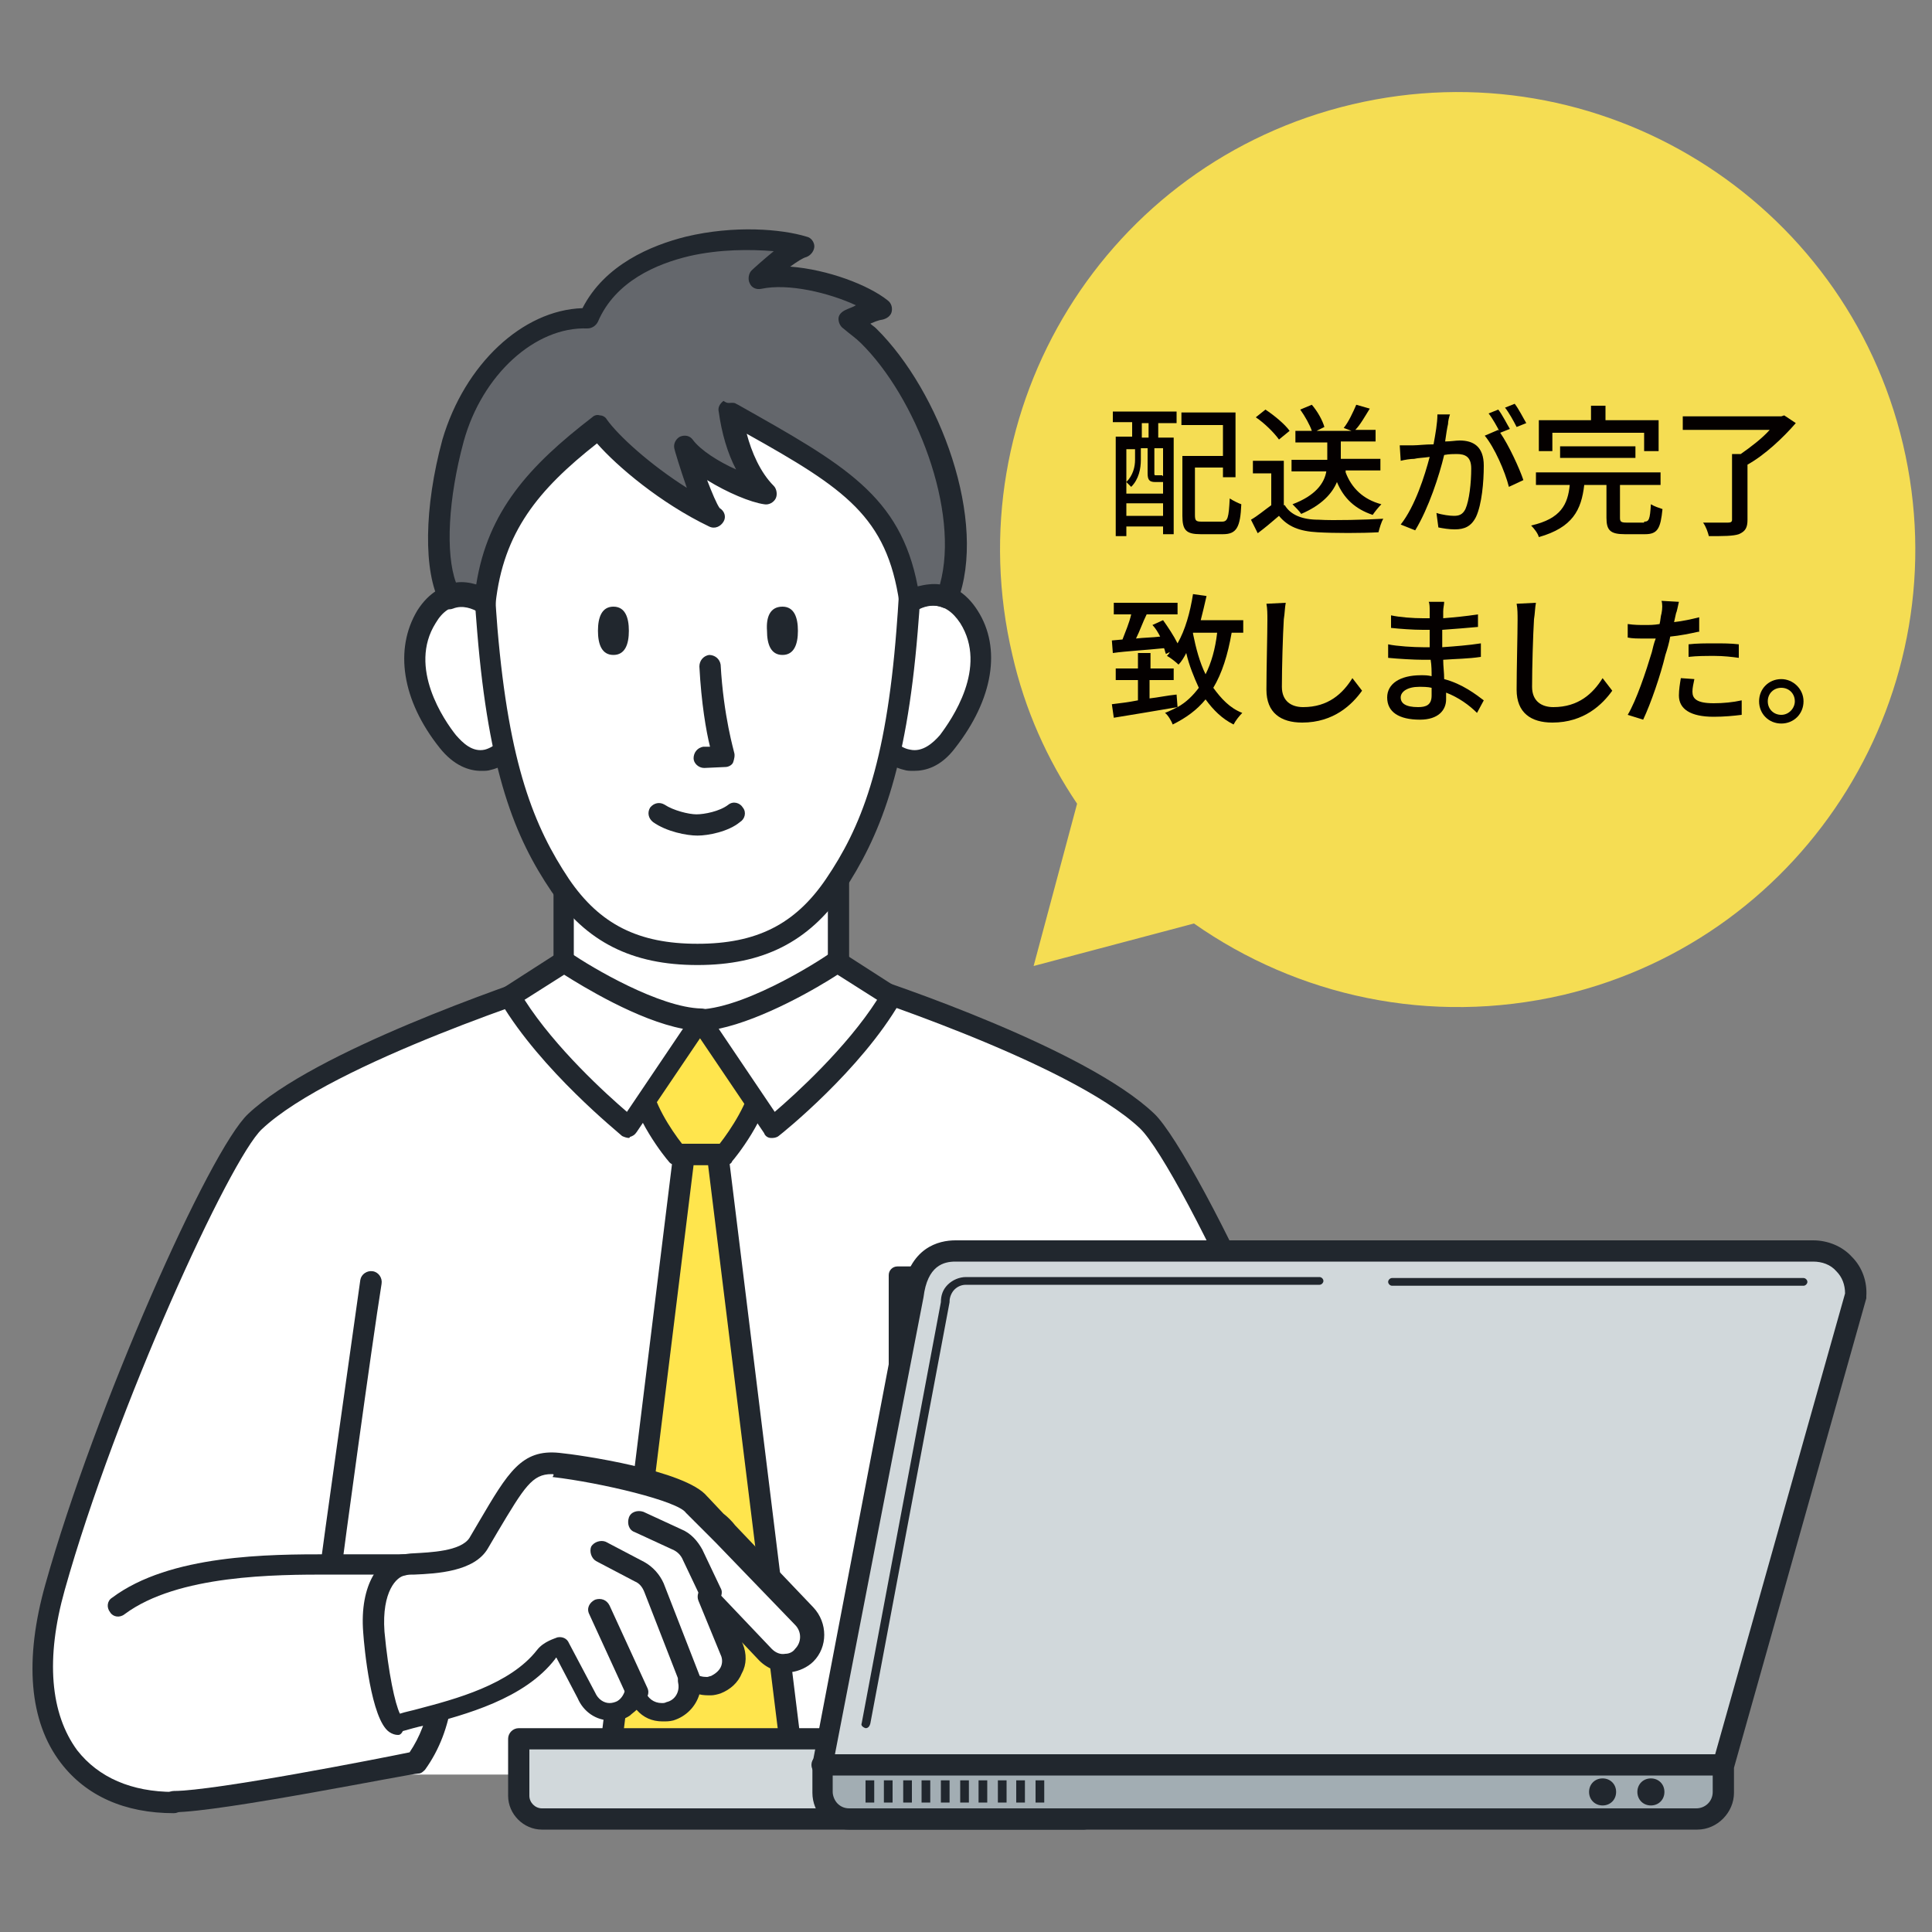 <?xml version="1.0" encoding="utf-8"?>
<!-- Generator: Adobe Illustrator 26.0.1, SVG Export Plug-In . SVG Version: 6.00 Build 0)  -->
<svg version="1.1" id="素材" xmlns="http://www.w3.org/2000/svg" xmlns:xlink="http://www.w3.org/1999/xlink" x="0px" y="0px"
	 width="200px" height="200px" viewBox="0 0 200 200" style="enable-background:new 0 0 200 200;" xml:space="preserve">
<rect x="0" y="0" width="200" height="200" fill="#808080" stroke="none"/>
<style type="text/css">
	.st0{fill:#FFFFFF;}
	.st1{fill:#21272E;}
	.st2{fill:#64676C;}
	.st3{fill:#FFE54D;}
	.st4{fill:none;}
	.st5{fill:#D1D8DB;}
	.st6{fill:#A2ADB3;}
	.st7{fill:#F5DD53;}
	.st8{fill:#040000;}
</style>
<g>
	<path class="st0" d="M118.7,116c-7.5-7.1-31.9-14.9-32-14.9V89.7h-3.4H72.5v0.2v-0.2H61.7h-3.4v11.5c-0.1,0-24.4,7.7-32,14.9
		c-3.7,3.5-15.6,30.2-20.7,48.2c-4,14.3,2,22.3,12.3,22.3l4.3-2.9h50.2h46.3c16.3-1.5,21.3-5.6,21.3-14.7
		C140.1,155.4,123,120.1,118.7,116z"/>
	<path class="st1" d="M118.8,187.6c-0.6,0-1-0.4-1.1-1s0.4-1.1,1-1.2c13.8-1.3,20.3-6.5,20.3-16.5c0-12.9-16.8-48.1-21-52.1
		c-7.3-6.9-30.8-14.4-31.5-14.6c-0.5-0.1-0.8-0.6-0.8-1.1V90.8H73.2C73,90.9,72.8,91,72.6,91l0,0c-0.2,0-0.4-0.1-0.6-0.2H59.4v10.4
		c0,0.5-0.3,0.9-0.8,1.1c-0.6,0.2-24.2,7.7-31.5,14.6C23.8,120,12,145.7,6.7,164.6c-2,7.1-1.5,12.8,1.3,16.6c2.2,2.8,5.6,4.3,10,4.3
		c0.6,0,1.1,0.5,1.1,1.1s-0.5,1.1-1.1,1.1c-5.1,0-9.1-1.8-11.7-5.2C3,178.2,2.5,171.8,4.7,164c5.1-18.2,17-45,21-48.7
		c6.9-6.5,26.9-13.3,31.6-14.9V89.7c0-0.6,0.5-1.1,1.1-1.1h14.2l0,0h14.2c0.6,0,1.1,0.5,1.1,1.1v10.7c4.8,1.5,24.7,8.3,31.6,14.9
		c4.4,4.2,21.7,39.9,21.7,53.7C141.2,180.2,133.9,186.3,118.8,187.6C118.9,187.6,118.8,187.6,118.8,187.6z"/>
	<path class="st1" d="M34.3,163c0,0-0.1,0-0.2,0c-0.6-0.1-1-0.6-0.9-1.2c0-0.2,3.2-23,4.1-29.3c0.1-0.6,0.7-1,1.3-0.9
		c0.6,0.1,1,0.7,0.9,1.3c-1,6.2-4.1,29-4.1,29.2C35.3,162.6,34.8,163,34.3,163z"/>
	<g>
		<g>
			<g>
				<path class="st0" d="M53.4,65.7c-2.1-4.1-6.6-6-9.2-1.9c-2.6,4.1-0.8,9.1,2.2,12.9c3,3.8,6.6,1.3,7.2-1.1
					C54.1,73.3,53.4,65.7,53.4,65.7z"/>
				<path class="st1" d="M49.8,79.8c-1.2,0-2.8-0.5-4.3-2.4c-3.9-4.9-4.7-10.2-2.3-14.2c1.2-1.9,2.9-2.9,4.8-2.8
					c2.4,0.1,4.9,1.9,6.3,4.8c0.1,0.1,0.1,0.3,0.1,0.4c0.1,0.8,0.8,7.8,0.2,10.3c-0.4,1.8-2,3.4-3.8,3.8
					C50.5,79.8,50.2,79.8,49.8,79.8z M47.8,62.7c-1.1,0-2,0.6-2.7,1.8c-2.9,4.6,0.9,10.1,2.1,11.6c0.7,0.8,1.7,1.8,3,1.5
					c1.1-0.3,2-1.3,2.2-2.1c0.4-1.8,0-7.2-0.2-9.4C51.1,64.1,49.4,62.8,47.8,62.7C47.9,62.7,47.9,62.7,47.8,62.7z"/>
			</g>
			<g>
				<path class="st0" d="M91.1,65.7c2.1-4.1,6.6-6,9.2-1.9s0.8,9.1-2.2,12.9c-3,3.8-6.6,1.3-7.2-1.1C90.3,73.3,91.1,65.7,91.1,65.7z
					"/>
				<path class="st1" d="M94.6,79.8c-0.4,0-0.7,0-1-0.1c-1.8-0.4-3.4-2-3.8-3.8c-0.6-2.5,0.1-9.5,0.2-10.3c0-0.1,0.1-0.3,0.1-0.4
					c1.5-2.8,3.9-4.7,6.3-4.8c1.9-0.1,3.6,0.9,4.8,2.8c2.5,3.9,1.6,9.2-2.3,14.2C97.4,79.4,95.8,79.8,94.6,79.8z M92.2,66.1
					c-0.2,2.2-0.6,7.6-0.2,9.4c0.2,0.8,1,1.9,2.2,2.1c1.3,0.3,2.4-0.7,3.1-1.5c1.2-1.6,5-7,2.1-11.6c-0.8-1.2-1.7-1.8-2.8-1.8
					C95,62.7,93.3,64.1,92.2,66.1z"/>
			</g>
		</g>
		<g>
			<path class="st0" d="M72.2,98.8L72.2,98.8L72.2,98.8z"/>
			<g>
				<path class="st0" d="M72.2,39.1c20.3,0,23.5,4.6,21.7,26.1c-1.2,14.2-3.8,20.8-7.5,26.4c-3.5,5.1-7.8,7.2-14.2,7.2l0,0l0,0l0,0
					l0,0c-6.4,0-10.7-2.1-14.2-7.2c-3.7-5.5-6.3-12.2-7.5-26.4C48.7,43.7,51.9,39.1,72.2,39.1z"/>
				<path class="st1" d="M72.2,99.9c-6.8,0-11.5-2.4-15.1-7.6c-3.8-5.6-6.5-12.3-7.7-26.9c-0.9-10.7-0.7-18.2,3.2-22.4
					c3.7-4.1,10.5-4.9,19.6-4.9S88,38.9,91.8,43c3.9,4.3,4.1,11.7,3.2,22.4c-1.2,14.6-4,21.3-7.7,26.9C83.7,97.5,79,99.9,72.2,99.9z
					 M72.2,40.2c-10.1,0-15.2,1.2-18,4.2c-3.4,3.7-3.5,10.6-2.7,20.7c1.2,14.1,3.8,20.5,7.4,25.9c3.2,4.7,7.2,6.7,13.3,6.7
					s10.1-2,13.3-6.7c3.6-5.3,6.2-11.7,7.3-25.8c0.8-10.1,0.7-17.1-2.7-20.7C87.4,41.4,82.4,40.2,72.2,40.2z"/>
			</g>
		</g>
		<path class="st1" d="M63.5,62.8c1.2,0,1.6,1.1,1.6,2.5s-0.4,2.5-1.6,2.5c-1.2,0-1.6-1.1-1.6-2.5C61.9,63.9,62.3,62.8,63.5,62.8z"
			/>
		<path class="st1" d="M81,62.8c1.2,0,1.6,1.1,1.6,2.5s-0.4,2.5-1.6,2.5s-1.6-1.1-1.6-2.5C79.3,63.9,79.7,62.8,81,62.8z"/>
		<path class="st1" d="M72.2,86.5c-1.1,0-3.2-0.4-4.6-1.4c-0.5-0.4-0.6-1-0.3-1.5c0.4-0.5,1-0.6,1.5-0.3c0.9,0.6,2.5,1,3.3,1
			s2.4-0.3,3.3-1c0.5-0.4,1.2-0.2,1.5,0.3c0.4,0.5,0.2,1.2-0.3,1.5C75.4,86.1,73.3,86.5,72.2,86.5z"/>
		<path class="st1" d="M72.9,79.5c-0.6,0-1.1-0.5-1.1-1c0-0.6,0.4-1.1,1-1.2h0.7c-0.4-1.6-0.9-4.5-1.1-8.3c0-0.6,0.4-1.1,1-1.2
			c0.6,0,1.1,0.4,1.2,1c0.3,5.4,1.4,9,1.4,9.1c0.1,0.3,0,0.7-0.1,1s-0.5,0.5-0.8,0.5L72.9,79.5C73,79.5,73,79.5,72.9,79.5z"/>
		<g>
			<path class="st2" d="M50.3,62.3c-1.2-0.7-2.4-0.9-3.6-0.5c-1.7-3.1-1.5-9.5,0.3-16.2c2.2-7.7,8.3-12.8,14-12.5
				c3.5-8.2,16.5-9,22.3-7.5c-1.6,0.5-4.6,3.4-4.6,3.4c4-0.9,10.2,1.1,12.7,3c-0.5,0-2,0.6-3.3,1.2c0.8,0.5,1.4,1,2,1.6
				c6.1,6,11.2,19,8.2,27.1c-1.1-0.5-2.2-0.4-3.3,0.1c-0.2,0-0.4,0.1-0.6,0.3c-1.4-10-6.7-12.9-18.5-19.5c0.4,2.8,1.5,6.2,3.6,8.3
				c-2-0.3-6.5-2.4-8.2-4.6c0.2,0.8,1.9,6.5,2.9,7c-5.3-2.6-10.3-7-11.9-9.2C55.3,49.6,51.2,54.2,50.3,62.3L50.3,62.3z"/>
			<path class="st1" d="M94.2,63.4c-0.1,0-0.3,0-0.4-0.1c-0.4-0.1-0.6-0.5-0.7-0.9c-1.3-8.9-5.6-11.8-15.8-17.5
				c0.5,1.9,1.4,4,2.8,5.4c0.3,0.3,0.4,0.9,0.2,1.3c-0.2,0.4-0.7,0.7-1.2,0.6c-1.4-0.2-3.8-1.2-5.9-2.5c0.5,1.3,1,2.5,1.3,2.9
				c0.5,0.3,0.7,0.9,0.4,1.4c-0.3,0.5-0.9,0.8-1.5,0.5c-5-2.4-9.5-6.2-11.6-8.6c-6.1,4.8-9.7,9.2-10.5,16.6c0,0.4-0.3,0.7-0.6,0.9
				s-0.7,0.1-1,0c0,0,0,0-0.1,0l0,0c-0.7-0.4-1.7-0.8-2.7-0.4c-0.5,0.2-1.1,0-1.3-0.5c-1.8-3.3-1.7-10,0.2-17
				c2.3-7.8,8.3-13.4,14.5-13.6c2.3-4.5,7.1-6.5,10.7-7.4c5-1.2,9.9-0.8,12.5,0c0.5,0.1,0.8,0.6,0.8,1s-0.3,0.9-0.8,1.1
				c-0.4,0.1-1,0.5-1.7,1c3.9,0.3,8.1,1.9,10.1,3.5c0.4,0.3,0.5,0.8,0.4,1.2c-0.1,0.4-0.5,0.7-1,0.8c0,0-0.3,0-1.2,0.4
				c0.2,0.2,0.4,0.3,0.6,0.5c6.6,6.5,11.6,20,8.4,28.3c-0.1,0.3-0.3,0.5-0.6,0.6c-0.3,0.1-0.6,0.1-0.9,0c-0.9-0.4-1.8-0.2-2.4,0.1
				c-0.1,0-0.1,0.1-0.2,0.1c0,0-0.1,0-0.2,0.1C94.7,63.3,94.4,63.4,94.2,63.4z M75.7,41.7c0.2,0,0.4,0,0.5,0.1l0.2,0.1
				c11,6.2,16.8,9.4,18.6,18.8c0.8-0.2,1.6-0.3,2.3-0.2c2.1-7.6-2.5-19.4-8.2-25C88.6,35,88,34.6,87.3,34c-0.3-0.2-0.5-0.6-0.5-1
				c0-0.4,0.3-0.7,0.7-0.9c0.4-0.2,0.8-0.3,1.1-0.5c-2.8-1.3-7-2.3-9.8-1.7c-0.5,0.1-1-0.1-1.2-0.6c-0.2-0.4-0.1-1,0.2-1.3
				c0.2-0.2,1.2-1.1,2.3-2c-2.5-0.2-5.6-0.2-8.7,0.5c-3.4,0.8-7.7,2.6-9.5,6.8c-0.2,0.4-0.6,0.7-1.1,0.7
				c-5.4-0.2-10.9,4.8-12.8,11.7c-1.6,5.9-1.9,11.6-0.8,14.6c0.7-0.1,1.4,0,2.1,0.2c1.2-7.6,5.5-12.3,12-17.3
				c0.2-0.2,0.5-0.3,0.8-0.2c0.3,0,0.6,0.2,0.7,0.4c1.2,1.7,4.5,4.7,8.3,7.1c-0.7-2-1.3-4-1.3-4.1c-0.1-0.5,0.2-1,0.6-1.2
				c0.5-0.2,1-0.1,1.3,0.3c0.8,1.1,2.7,2.3,4.5,3.1c-0.9-1.7-1.5-3.8-1.8-6c-0.1-0.4,0.1-0.8,0.5-1.1C75.3,41.8,75.5,41.7,75.7,41.7
				z M74.5,52.5L74.5,52.5L74.5,52.5z"/>
		</g>
	</g>
	<g>
		<g>
			<polyline class="st3" points="82.2,183.6 74.3,119.5 72.5,119.5 70.8,119.5 62.9,183.6 			"/>
			<path class="st1" d="M82.2,184.7c-0.5,0-1-0.4-1.1-1l-7.8-63.1h-1.5L64,183.7c-0.1,0.6-0.6,1-1.2,1c-0.6-0.1-1-0.6-1-1.2
				l7.9-64.1c0.1-0.6,0.5-1,1.1-1h3.5c0.6,0,1,0.4,1.1,1l7.9,64.1C83.4,184.1,82.9,184.7,82.2,184.7L82.2,184.7z"/>
		</g>
		<g>
			<path class="st3" d="M75.7,106.5l-3.2-0.9l-3.2,0.9c0,0-3.4,2-3.2,5.4c0.3,3.4,3.8,7.7,3.8,7.7h5c0,0,3.6-4.3,3.8-7.7
				C79.1,108.5,75.7,106.5,75.7,106.5z"/>
			<path class="st1" d="M75,120.6h-5c-0.3,0-0.6-0.1-0.8-0.4c-0.2-0.2-3.8-4.6-4.1-8.3c-0.3-4.1,3.6-6.3,3.7-6.4
				c0.1,0,0.2-0.1,0.2-0.1l3.2-0.9c0.2-0.1,0.4-0.1,0.6,0l3.2,0.9c0.1,0,0.2,0.1,0.2,0.1c0.2,0.1,4,2.4,3.7,6.4
				c-0.3,3.7-3.9,8.1-4.1,8.3C75.7,120.5,75.4,120.6,75,120.6z M70.6,118.4h3.9c1.1-1.4,3.1-4.4,3.3-6.6c0.2-2.4-2-3.9-2.5-4.3
				l-2.7-0.8l-2.7,0.8c-0.5,0.3-2.7,1.9-2.5,4.3C67.5,114,69.5,117,70.6,118.4z"/>
		</g>
		<g>
			<path class="st0" d="M86.8,99.5c0,0-8.7,5.8-14.2,6l7.5,11.1c0,0,8.2-6.6,12.3-13.6L86.8,99.5z"/>
			<path class="st1" d="M80,117.8c-0.1,0-0.1,0-0.2,0c-0.3,0-0.6-0.2-0.7-0.5l-7.5-11.1c-0.2-0.3-0.2-0.8-0.1-1.1
				c0.2-0.4,0.5-0.6,0.9-0.6c5.2-0.2,13.6-5.8,13.6-5.9c0.4-0.2,0.8-0.3,1.2,0l5.6,3.6c0.5,0.3,0.6,1,0.4,1.5
				c-4.1,7.1-12.2,13.6-12.6,13.9C80.5,117.7,80.2,117.8,80,117.8z M74.4,106.5l5.8,8.6c2.1-1.8,7.4-6.6,10.6-11.6l-4.1-2.6
				C84.7,102.2,79.1,105.5,74.4,106.5z"/>
		</g>
		<g>
			<path class="st0" d="M52.8,103.1c4.1,7,12.3,13.6,12.3,13.6l7.5-11.1c-5.6-0.2-14.2-6-14.2-6L52.8,103.1z"/>
			<path class="st1" d="M65.1,117.8c-0.2,0-0.5-0.1-0.7-0.2c-0.3-0.3-8.4-6.8-12.6-13.9c-0.3-0.5-0.1-1.2,0.4-1.5l5.6-3.6
				c0.4-0.2,0.9-0.2,1.2,0c2.3,1.6,9.3,5.7,13.6,5.8c0.4,0,0.8,0.2,0.9,0.6c0.2,0.4,0.2,0.8-0.1,1.1l-7.5,11.1
				c-0.2,0.3-0.4,0.4-0.7,0.5C65.2,117.8,65.1,117.8,65.1,117.8z M54.3,103.5c3.2,5,8.5,9.8,10.6,11.6l5.8-8.6
				c-4.7-0.9-10.4-4.4-12.3-5.6L54.3,103.5z"/>
		</g>
		<g>
			<path class="st1" d="M107.1,155.8h-9.5c-0.1,0-0.3,0-0.4-0.1l-4.7-2.5c-0.3-0.2-0.5-0.5-0.5-0.8V132c0-0.5,0.4-0.9,0.9-0.9h18.9
				c0.5,0,0.9,0.4,0.9,0.9v20.4c0,0.3-0.2,0.6-0.5,0.8l-4.7,2.5C107.4,155.8,107.2,155.8,107.1,155.8z M97.8,154h9l4.1-2.1v-19H93.7
				v19L97.8,154z M111.8,152.4L111.8,152.4L111.8,152.4z"/>
			<path class="st1" d="M111.8,137.6H92.9c-0.5,0-0.9-0.4-0.9-0.9s0.4-0.9,0.9-0.9h18.9c0.5,0,0.9,0.4,0.9,0.9
				S112.3,137.6,111.8,137.6z"/>
		</g>
	</g>
	<g>
		<path class="st0" d="M12.3,166.2c5.8-4.3,16-4.3,21.8-4.3c3.7,0,5.5,0,9.5,0c0,0,5.4,12.3-0.5,20.5c0,0-20.3,4.1-25.1,4.1"/>
		<path class="st1" d="M18,187.6c-0.6,0-1.1-0.5-1.1-1.1s0.5-1.1,1.1-1.1c4.2,0,21.5-3.4,24.4-4c4.4-6.5,1.4-15.8,0.4-18.4
			c-3.5,0-5.3,0-8.7,0c-5.5,0-15.7,0-21.2,4.1c-0.5,0.4-1.2,0.3-1.5-0.2c-0.4-0.5-0.3-1.2,0.2-1.5c6-4.5,16.3-4.5,22.4-4.5h0.1l0,0
			c3.7,0,5.5,0,9.5,0c0.4,0,0.8,0.3,1,0.7c0.2,0.5,5.6,13-0.6,21.6c-0.2,0.2-0.4,0.4-0.7,0.4C42.5,183.6,22.8,187.6,18,187.6z"/>
	</g>
	<g>
		<g>
			<path class="st0" d="M83.5,167.2l-8.2-8.5c-0.3-0.4-0.7-0.8-1.2-1.2l-1.6-1.7l-0.1-0.1c-1.3-1.9-10.4-3.7-14.6-4.1
				c-3.5-0.4-4.5,1.9-8.2,8.2c-1.4,2.3-6.2,2.1-7.7,2.2c-1.6,0.2-3.5,2.3-3.1,7c0.4,4.6,1.5,9.9,2.6,9.6c3.6-1.1,11.5-2.4,15.2-7.2
				c0.5-0.6,1.5-0.9,1.5-0.9l2.7,5.1c0.5,1,1.5,1.6,2.5,1.7c0.5,0,1-0.1,1.4-0.4c0.6-0.4,1.1-1,1.3-1.7l0,0c0.3,1.3,1.5,2.1,2.7,2.1
				c0.3,0,0.5,0,0.8-0.1c1.4-0.4,2.3-1.8,2-3.3c0.6,0.5,1.3,0.7,2.1,0.6c0.2,0,0.5-0.1,0.7-0.2c1.5-0.6,2.2-2.2,1.6-3.7l-2.3-5.6
				l5.8,6.1c0.6,0.7,1.5,0.9,2.4,0.8c0.6-0.1,1.2-0.3,1.7-0.8C84.6,170.1,84.6,168.3,83.5,167.2z"/>
			<path class="st1" d="M41.2,179.6c-0.3,0-0.6-0.1-0.9-0.3c-1.9-1.3-2.6-8.8-2.7-10.3c-0.4-5,1.7-7.9,4.1-8.1
				c0.3,0,0.7-0.1,1.1-0.1c1.7-0.1,4.9-0.2,5.8-1.6l1-1.7c3-5.1,4.4-7.5,8.3-7.1c2.1,0.2,13.1,1.8,15.3,4.5l0.1,0.1l1.6,1.7
				c0.4,0.3,0.9,0.8,1.2,1.2l8.1,8.5c1.5,1.6,1.5,4.1,0,5.6c-0.6,0.6-1.5,1-2.3,1.1c-1.2,0.1-2.4-0.3-3.3-1.2l-1.8-1.9l0.1,0.2
				c0.4,1,0.4,2.1-0.1,3c-0.4,1-1.2,1.7-2.2,2.1c-0.3,0.1-0.7,0.2-1,0.2c-0.4,0-0.8,0-1.2-0.1c-0.4,1.3-1.4,2.3-2.7,2.7
				c-0.4,0.1-0.7,0.1-1.1,0.1c-1.1,0-2-0.4-2.7-1.2c-0.2,0.2-0.5,0.4-0.7,0.6c-0.6,0.4-1.3,0.6-2,0.5c-1.5,0-2.8-0.9-3.4-2.3
				l-2.2-4.2c-0.1,0-0.1,0.1-0.1,0.1c-3.2,4.2-9.4,5.8-13.5,6.9c-0.9,0.2-1.6,0.4-2.3,0.6C41.5,179.6,41.3,179.6,41.2,179.6z
				 M57.1,152.6c-2,0-2.8,1.3-5.6,6l-1,1.7c-1.4,2.4-5.3,2.6-7.6,2.7c-0.4,0-0.7,0-1,0.1c-0.8,0.1-2.4,1.6-2.1,5.8
				c0.4,4.3,1.1,7.5,1.6,8.5c0.6-0.2,1.2-0.3,1.9-0.5c3.8-1,9.5-2.5,12.3-6.1c0.7-0.9,1.9-1.2,2.1-1.3c0.5-0.1,1,0.1,1.2,0.6
				l2.7,5.1c0.3,0.7,0.9,1.1,1.5,1.1c0.3,0,0.6-0.1,0.8-0.2c0.5-0.3,0.7-0.8,0.8-1.1c0.2-0.5,0.6-0.8,1.1-0.8s0.9,0.3,1,0.8
				c0.2,0.8,0.9,1.3,1.7,1.3c0.2,0,0.3,0,0.5-0.1c0.9-0.2,1.4-1.1,1.2-2c-0.1-0.5,0.1-0.9,0.5-1.1c0.4-0.2,0.9-0.2,1.2,0.1
				c0.4,0.3,0.8,0.4,1.3,0.4c0.1,0,0.3-0.1,0.4-0.1c0.4-0.2,0.8-0.5,1-0.9s0.2-0.9,0-1.3l-2.3-5.6c-0.2-0.5,0-1.1,0.4-1.3
				c0.4-0.3,1-0.2,1.4,0.2l5.8,6.1c0.4,0.4,0.9,0.6,1.4,0.5c0.4,0,0.8-0.2,1-0.5c0.7-0.7,0.7-1.8,0-2.5l0,0l-8.2-8.5l-0.1-0.1
				c-0.3-0.3-0.7-0.7-1-1l-1.7-1.7c0,0,0,0-0.1-0.1s-0.1-0.1-0.2-0.2c-0.8-1.2-8.7-3.1-13.8-3.7C57.4,152.6,57.3,152.6,57.1,152.6z"
				/>
		</g>
		<g>
			<path class="st0" d="M73.6,165l-1.9-4c-0.3-0.7-0.9-1.3-1.7-1.6l-3.9-1.7"/>
			<path class="st1" d="M73.6,166.1c-0.4,0-0.8-0.2-1-0.6l-1.9-4c-0.2-0.5-0.6-0.9-1.1-1.1l-3.9-1.8c-0.6-0.2-0.8-0.9-0.6-1.5
				c0.2-0.6,0.9-0.8,1.5-0.6l3.9,1.8c1,0.4,1.7,1.2,2.2,2.1l1.9,4c0.3,0.5,0,1.2-0.5,1.5C73.9,166.1,73.8,166.1,73.6,166.1z"/>
		</g>
		<g>
			<path class="st0" d="M71.4,173.9l-3.7-9.5c-0.3-0.7-0.8-1.3-1.5-1.7l-4-2.1"/>
			<path class="st1" d="M71.4,175c-0.4,0-0.9-0.3-1-0.7l-3.7-9.5c-0.2-0.5-0.5-0.9-1-1.1l-4-2.1c-0.5-0.3-0.7-1-0.5-1.5
				c0.3-0.5,1-0.7,1.5-0.5l4,2.1c0.9,0.5,1.6,1.3,2,2.2l3.7,9.5c0.2,0.6-0.1,1.2-0.6,1.4C71.7,175,71.6,175,71.4,175z"/>
		</g>
		<g>
			<line class="st4" x1="65.9" y1="175.1" x2="62" y2="166.6"/>
			<path class="st1" d="M65.9,176.2c-0.4,0-0.8-0.2-1-0.6l-3.9-8.5c-0.3-0.6,0-1.2,0.6-1.5c0.6-0.2,1.2,0,1.5,0.6l3.9,8.5
				c0.3,0.6,0,1.2-0.6,1.5C66.2,176.2,66,176.2,65.9,176.2z"/>
		</g>
	</g>
	<g>
		<g>
			<path class="st5" d="M112.2,188.3H56.1c-1.3,0-2.4-1.1-2.4-2.4V180h58.5V188.3z"/>
			<path class="st1" d="M112.2,189.4H56.1c-1.9,0-3.5-1.6-3.5-3.5V180c0-0.6,0.5-1.1,1.1-1.1h58.5c0.6,0,1.1,0.5,1.1,1.1v8.3
				C113.3,188.9,112.8,189.4,112.2,189.4z M54.8,181.1v4.8c0,0.7,0.6,1.3,1.3,1.3h55v-6.1H54.8z"/>
		</g>
		<path class="st5" d="M175.7,188.3H87.9c-1.5,0-2.8-1.2-2.8-2.8c0-0.8,0-2,0-2.8l9.3-48.7c0.4-3,1.9-4.6,4.4-4.6h88.8
			c2.5,0,4.6,2.1,4.4,4.6l-13.7,48.7c0,0.8,0,2,0,2.8C178.4,187,177.2,188.3,175.7,188.3z"/>
		<path class="st1" d="M186.7,133.1h-42.6c-0.2,0-0.4-0.2-0.4-0.4c0-0.2,0.2-0.4,0.4-0.4h42.6c0.2,0,0.4,0.2,0.4,0.4
			C187.1,132.9,186.9,133.1,186.7,133.1z"/>
		<path class="st1" d="M89.6,178.9C89.5,178.9,89.5,178.9,89.6,178.9c-0.3-0.1-0.5-0.3-0.4-0.5l8.2-43.6c0-0.7,0.2-1.3,0.7-1.8
			s1.2-0.8,1.9-0.8h36.6c0.2,0,0.4,0.2,0.4,0.4c0,0.2-0.2,0.4-0.4,0.4H100c-0.5,0-0.9,0.2-1.2,0.5c-0.3,0.3-0.5,0.8-0.5,1.2v0.1
			l-8.2,43.6C90,178.8,89.8,178.9,89.6,178.9z"/>
		<path class="st6" d="M178.5,182.7C178.5,182.7,178.4,182.7,178.5,182.7H85.1c0,0.8,0,2,0,2.8c0,1.5,1.2,2.8,2.8,2.8h87.7
			c1.5,0,2.8-1.2,2.8-2.8C178.4,184.7,178.4,183.5,178.5,182.7z"/>
		<path class="st1" d="M178.4,183.8H85.1c-0.6,0-1.1-0.5-1.1-1.1s0.5-1.1,1.1-1.1h93.3c0.6,0,1.1,0.5,1.1,1.1S179,183.8,178.4,183.8
			z"/>
		<path class="st1" d="M172.3,185.5c0-0.8-0.6-1.4-1.4-1.4c-0.8,0-1.4,0.6-1.4,1.4c0,0.8,0.6,1.4,1.4,1.4
			C171.7,186.9,172.3,186.3,172.3,185.5z"/>
		<path class="st1" d="M167.3,185.5c0-0.8-0.6-1.4-1.4-1.4c-0.8,0-1.4,0.6-1.4,1.4c0,0.8,0.6,1.4,1.4,1.4
			C166.7,186.9,167.3,186.3,167.3,185.5z"/>
		<g>
			<rect x="89.6" y="184.3" class="st1" width="0.9" height="2.3"/>
			<rect x="91.5" y="184.3" class="st1" width="0.9" height="2.3"/>
			<rect x="93.5" y="184.3" class="st1" width="0.9" height="2.3"/>
			<rect x="95.4" y="184.3" class="st1" width="0.9" height="2.3"/>
			<rect x="97.4" y="184.3" class="st1" width="0.9" height="2.3"/>
			<rect x="99.4" y="184.3" class="st1" width="0.9" height="2.3"/>
			<rect x="101.3" y="184.3" class="st1" width="0.9" height="2.3"/>
			<rect x="103.3" y="184.3" class="st1" width="0.9" height="2.3"/>
			<rect x="105.2" y="184.3" class="st1" width="0.9" height="2.3"/>
			<rect x="107.2" y="184.3" class="st1" width="0.9" height="2.3"/>
		</g>
		<path class="st1" d="M175.7,189.4H87.9c-1,0-2-0.4-2.7-1.1c-0.7-0.7-1.1-1.7-1.1-2.7c0-0.8,0-2,0-2.7c0-0.1,0-0.2,0-0.3l9.3-48.7
			c0.7-4.8,3.8-5.5,5.5-5.5h88.8c1.5,0,3,0.6,4,1.7c1.1,1.1,1.6,2.6,1.5,4.1c0,0.1,0,0.2,0,0.2L179.5,183c0,0.8,0,1.9,0,2.6
			C179.5,187.6,177.8,189.4,175.7,189.4z M86.2,182.8c0,0.8,0,2,0,2.7c0,0.4,0.2,0.9,0.5,1.2s0.7,0.5,1.2,0.5h87.7
			c0.9,0,1.7-0.7,1.7-1.7c0-0.8,0-2,0-2.8c0-0.1,0-0.2,0-0.2l13.7-48.6c0-0.9-0.3-1.7-0.9-2.3c-0.6-0.7-1.5-1-2.4-1H98.9
			c-1.2,0-2.9,0.4-3.3,3.7L86.2,182.8z"/>
	</g>
</g>
<path class="st7" d="M197,46c-6-25.4-31.5-41.2-57-35.2s-41.2,31.5-35.2,57c1.3,5.7,3.6,10.8,6.7,15.4L107,100l16.6-4.4
	c10.7,7.5,24.4,10.6,38.2,7.4C187.2,97,203,71.5,197,46z"/>
<g>
	<path class="st8" d="M115.2,42.6h6.6v1.2h-1.9v1.5h1.6v10h-1.1v-0.8h-3.8v1h-1.1V45.2h1.7v-1.5h-2V42.6z M116.6,51.1h3.8v-1.2
		c0,0-0.1,0-0.2,0h-0.6c-0.6,0-0.8-0.2-0.8-0.9v-2.6h-0.7v1.2c0,0.9-0.2,2-1,2.8c-0.1-0.1-0.4-0.4-0.5-0.5c0.7-0.7,0.9-1.6,0.9-2.3
		v-1.1h-0.9V51.1z M120.4,53.4v-1.3h-3.8v1.3H120.4z M118.9,43.8h-0.7v1.5h0.7V43.8z M120.4,46.4h-0.9v2.6c0,0.2,0,0.2,0.2,0.2h0.4
		c0.1,0,0.2,0,0.2,0c0,0,0,0,0.1,0.1V46.4z M126.5,54c0.6,0,0.7-0.4,0.8-2.4c0.3,0.2,0.9,0.5,1.2,0.6c-0.1,2.4-0.5,3.1-1.9,3.1h-2.3
		c-1.5,0-1.9-0.4-1.9-1.9v-6.2h4.2V44h-4.3v-1.3h5.6v6.7h-1.3v-1h-2.9v4.9c0,0.6,0.1,0.7,0.7,0.7H126.5z"/>
	<path class="st8" d="M133,52.3c0.6,1,1.8,1.5,3.5,1.5c1.6,0.1,4.9,0,6.7-0.1c-0.2,0.3-0.4,1-0.5,1.4c-1.7,0.1-4.6,0.1-6.3,0
		c-1.9-0.1-3.1-0.6-4-1.7c-0.7,0.6-1.4,1.2-2.2,1.8l-0.7-1.4c0.7-0.4,1.4-1,2.1-1.5V49h-1.9v-1.3h3.2V52.3z M132.4,45.5
		c-0.5-0.7-1.5-1.7-2.4-2.3l1-0.8c0.9,0.6,2,1.5,2.5,2.2L132.4,45.5z M139.3,48.9c0.6,1.6,1.8,2.8,3.7,3.3c-0.3,0.3-0.7,0.8-0.9,1.1
		c-1.8-0.6-3-1.7-3.7-3.4c-0.5,1.2-1.6,2.4-3.7,3.3c-0.2-0.3-0.6-0.7-0.9-1c2.4-0.9,3.3-2.2,3.5-3.4h-3.6v-1.2h3.7v-0.2v-1.6h-3.3
		v-1.2h1.7c-0.2-0.6-0.7-1.5-1.2-2.2l1.2-0.5c0.6,0.7,1.1,1.6,1.3,2.3l-0.8,0.4h3.6l-0.8-0.3c0.5-0.6,1-1.7,1.3-2.4l1.4,0.4
		c-0.5,0.8-1,1.7-1.5,2.2h2.1v1.2h-3.6v1.6v0.2h4.1v1.2H139.3z"/>
	<path class="st8" d="M150.1,42.9c-0.1,0.3-0.2,0.7-0.2,1c-0.1,0.4-0.2,1.1-0.3,1.8c0.6,0,1.1-0.1,1.5-0.1c1.4,0,2.5,0.6,2.5,2.6
		c0,1.7-0.2,4-0.8,5.3c-0.5,1-1.2,1.3-2.2,1.3c-0.6,0-1.2-0.1-1.7-0.2l-0.2-1.5c0.6,0.2,1.4,0.3,1.8,0.3c0.5,0,0.9-0.1,1.2-0.7
		c0.4-0.9,0.6-2.7,0.6-4.2c0-1.2-0.6-1.5-1.5-1.5c-0.3,0-0.8,0-1.3,0.1c-0.5,2.1-1.6,5.5-3,7.8l-1.5-0.6c1.5-1.9,2.5-5.1,3-7
		c-0.7,0.1-1.2,0.1-1.6,0.2c-0.4,0-1,0.1-1.4,0.2l-0.1-1.6c0.5,0,0.9,0,1.4,0c0.5,0,1.2-0.1,2.1-0.1c0.2-1.1,0.4-2.2,0.4-3.1
		L150.1,42.9z M155.3,44.8c0.9,1.3,2,3.7,2.4,4.9l-1.5,0.7c-0.4-1.6-1.5-4.1-2.5-5.3l1.4-0.6C155.2,44.6,155.3,44.7,155.3,44.8
		c-0.3-0.6-0.8-1.5-1.2-2l1-0.4c0.4,0.5,0.9,1.5,1.2,2L155.3,44.8z M157,44.2c-0.3-0.6-0.8-1.5-1.2-2l1-0.4c0.4,0.5,0.9,1.5,1.2,2
		L157,44.2z"/>
	<path class="st8" d="M170.2,54c0.5,0,0.6-0.2,0.7-1.8c0.3,0.2,0.9,0.4,1.2,0.5c-0.2,2-0.5,2.6-1.8,2.6h-2.1c-1.5,0-1.9-0.4-1.9-1.7
		v-3.4h-2.3c-0.3,2.6-1.2,4.4-4.7,5.4c-0.1-0.4-0.5-0.9-0.8-1.2c3.1-0.7,3.8-2.2,4-4.2H159v-1.3h12.9v1.3h-4.2v3.4
		c0,0.4,0.1,0.5,0.7,0.5H170.2z M160.7,46.7h-1.4v-3.2h5.4V42h1.5v1.5h5.5v3.2h-1.5v-1.9h-9.5V46.7z M161.5,47.4v-1.2h7.8v1.2H161.5
		z"/>
	<path class="st8" d="M185.9,43.8c-1.3,1.5-3.2,3.3-5,4.3v5.7c0,0.8-0.2,1.2-0.9,1.5c-0.6,0.2-1.6,0.2-3.1,0.2
		c-0.1-0.4-0.3-1-0.6-1.4c1.1,0,2.3,0,2.6,0c0.3,0,0.4-0.1,0.4-0.3V47h0.9c1-0.7,2.2-1.6,3-2.5h-9v-1.4h10.2l0.3-0.1L185.9,43.8z"/>
	<path class="st8" d="M127.5,65.5c-0.4,2.3-1,4.2-1.9,5.7c0.8,1.1,1.7,2.1,3,2.6c-0.3,0.3-0.7,0.8-0.9,1.2c-1.2-0.6-2.1-1.5-2.9-2.6
		c-0.9,1.1-2,1.9-3.4,2.6c-0.1-0.3-0.5-1-0.8-1.2c0.5-0.2,0.9-0.4,1.3-0.6c-2.3,0.4-4.8,0.8-6.6,1.1l-0.2-1.4
		c0.8-0.1,1.7-0.2,2.7-0.4v-2.1h-2.3v-1.2h2.3v-1.6h1.3v1.6h2.4v1.2H119v1.9c0.9-0.1,1.8-0.3,2.8-0.4l0.1,1.3c0.9-0.5,1.6-1.2,2.2-2
		c-0.5-1.1-1-2.3-1.3-3.6c-0.2,0.4-0.5,0.9-0.8,1.2c-0.2-0.2-0.8-0.7-1.2-0.9c0.1-0.1,0.2-0.2,0.3-0.4l-0.4,0.2
		c-0.1-0.2-0.1-0.4-0.2-0.6c-1.9,0.2-3.9,0.3-5.3,0.5l-0.1-1.3l1.1-0.1c0.3-0.8,0.7-1.7,0.9-2.6h-1.8v-1.2h6.6v1.2h-3.2
		c-0.4,0.8-0.7,1.7-1.1,2.5c0.8-0.1,1.7-0.1,2.5-0.2c-0.2-0.4-0.5-0.9-0.8-1.2l1.1-0.5c0.5,0.7,1.1,1.6,1.5,2.4
		c0.8-1.4,1.3-3.2,1.6-5.1l1.4,0.2c-0.2,0.9-0.4,1.7-0.6,2.5h4.4v1.3H127.5z M123.5,65.6c0.3,1.5,0.7,3,1.3,4.2
		c0.6-1.2,1-2.6,1.2-4.3h-2.5L123.5,65.6z"/>
	<path class="st8" d="M133.1,62.4c-0.1,0.5-0.1,1.1-0.2,1.7c-0.1,1.6-0.2,5-0.2,7c0,1.5,1,2.1,2.2,2.1c2.6,0,4.1-1.4,5.1-3l1,1.3
		c-1,1.4-2.9,3.3-6.2,3.3c-2.2,0-3.7-1-3.7-3.4c0-2.1,0.1-5.8,0.1-7.2c0-0.6,0-1.2-0.1-1.7L133.1,62.4z"/>
	<path class="st8" d="M152.9,73.8c-0.8-0.8-1.9-1.6-3.2-2.1c0,0.3,0,0.5,0,0.7c0,1.1-0.8,2.1-2.7,2.1c-2.2,0-3.4-0.8-3.4-2.3
		c0-1.4,1.3-2.3,3.5-2.3c0.4,0,0.7,0,1.1,0.1c0-0.5,0-1.1-0.1-1.7h-0.8c-0.9,0-2.6-0.1-3.6-0.2l0-1.4c0.9,0.2,2.7,0.3,3.6,0.3
		c0.2,0,0.5,0,0.7,0v-1.8c-0.2,0-0.5,0-0.7,0c-1,0-2.4-0.1-3.3-0.2v-1.3c0.9,0.2,2.3,0.3,3.3,0.3h0.7v-0.8c0-0.3,0-0.7-0.1-0.9h1.6
		c0,0.3-0.1,0.6-0.1,1c0,0.2,0,0.4,0,0.7c1.2-0.1,2.3-0.2,3.6-0.4l0,1.3c-1.1,0.1-2.3,0.2-3.7,0.3V67c1.4-0.1,2.7-0.2,4-0.4l0,1.4
		c-1.3,0.2-2.6,0.2-3.9,0.3c0,0.7,0.1,1.3,0.1,2c1.9,0.5,3.3,1.6,4.1,2.2L152.9,73.8z M148.2,71.2c-0.4-0.1-0.9-0.1-1.3-0.1
		c-1.2,0-1.9,0.5-1.9,1.1c0,0.6,0.5,1,1.8,1c0.8,0,1.4-0.2,1.4-1.2C148.2,71.9,148.2,71.6,148.2,71.2z"/>
	<path class="st8" d="M159,62.4c-0.1,0.5-0.1,1.1-0.2,1.7c-0.1,1.6-0.2,5-0.2,7c0,1.5,1,2.1,2.2,2.1c2.6,0,4.1-1.4,5.1-3l1,1.3
		c-1,1.4-2.9,3.3-6.2,3.3c-2.2,0-3.7-1-3.7-3.4c0-2.1,0.1-5.8,0.1-7.2c0-0.6,0-1.2-0.1-1.7L159,62.4z"/>
	<path class="st8" d="M175.8,65.4c-0.9,0.2-1.9,0.4-2.9,0.5c-0.1,0.6-0.3,1.3-0.5,1.9c-0.5,2.1-1.5,5-2.3,6.7l-1.6-0.5
		c0.9-1.5,1.9-4.5,2.5-6.5c0.1-0.4,0.2-0.9,0.4-1.4c-0.4,0-0.8,0-1.2,0c-0.7,0-1.2,0-1.7-0.1l0-1.4c0.7,0.1,1.2,0.1,1.8,0.1
		c0.5,0,0.9,0,1.5-0.1c0.1-0.4,0.1-0.8,0.2-1.1c0.1-0.5,0.1-1,0-1.3l1.8,0.1c-0.1,0.4-0.2,1-0.3,1.2l-0.2,0.9
		c0.9-0.1,1.8-0.3,2.6-0.5V65.4z M175.4,70.3c-0.1,0.5-0.2,0.9-0.2,1.3c0,0.7,0.4,1.2,2.2,1.2c1,0,2-0.1,2.9-0.3l0,1.5
		c-0.8,0.1-1.8,0.2-2.9,0.2c-2.4,0-3.6-0.8-3.6-2.2c0-0.6,0.1-1.2,0.2-1.8L175.4,70.3z M174.8,66.7c0.8-0.1,1.8-0.1,2.7-0.1
		c0.8,0,1.7,0,2.5,0.1l0,1.4c-0.7-0.1-1.6-0.2-2.5-0.2c-1,0-1.8,0-2.7,0.1V66.7z"/>
	<path class="st8" d="M186.7,72.6c0,1.3-1,2.3-2.3,2.3c-1.3,0-2.3-1-2.3-2.3c0-1.3,1-2.3,2.3-2.3C185.6,70.3,186.7,71.3,186.7,72.6z
		 M185.8,72.6c0-0.8-0.6-1.4-1.4-1.4s-1.4,0.6-1.4,1.4c0,0.8,0.6,1.4,1.4,1.4S185.8,73.3,185.8,72.6z"/>
</g>
</svg>
